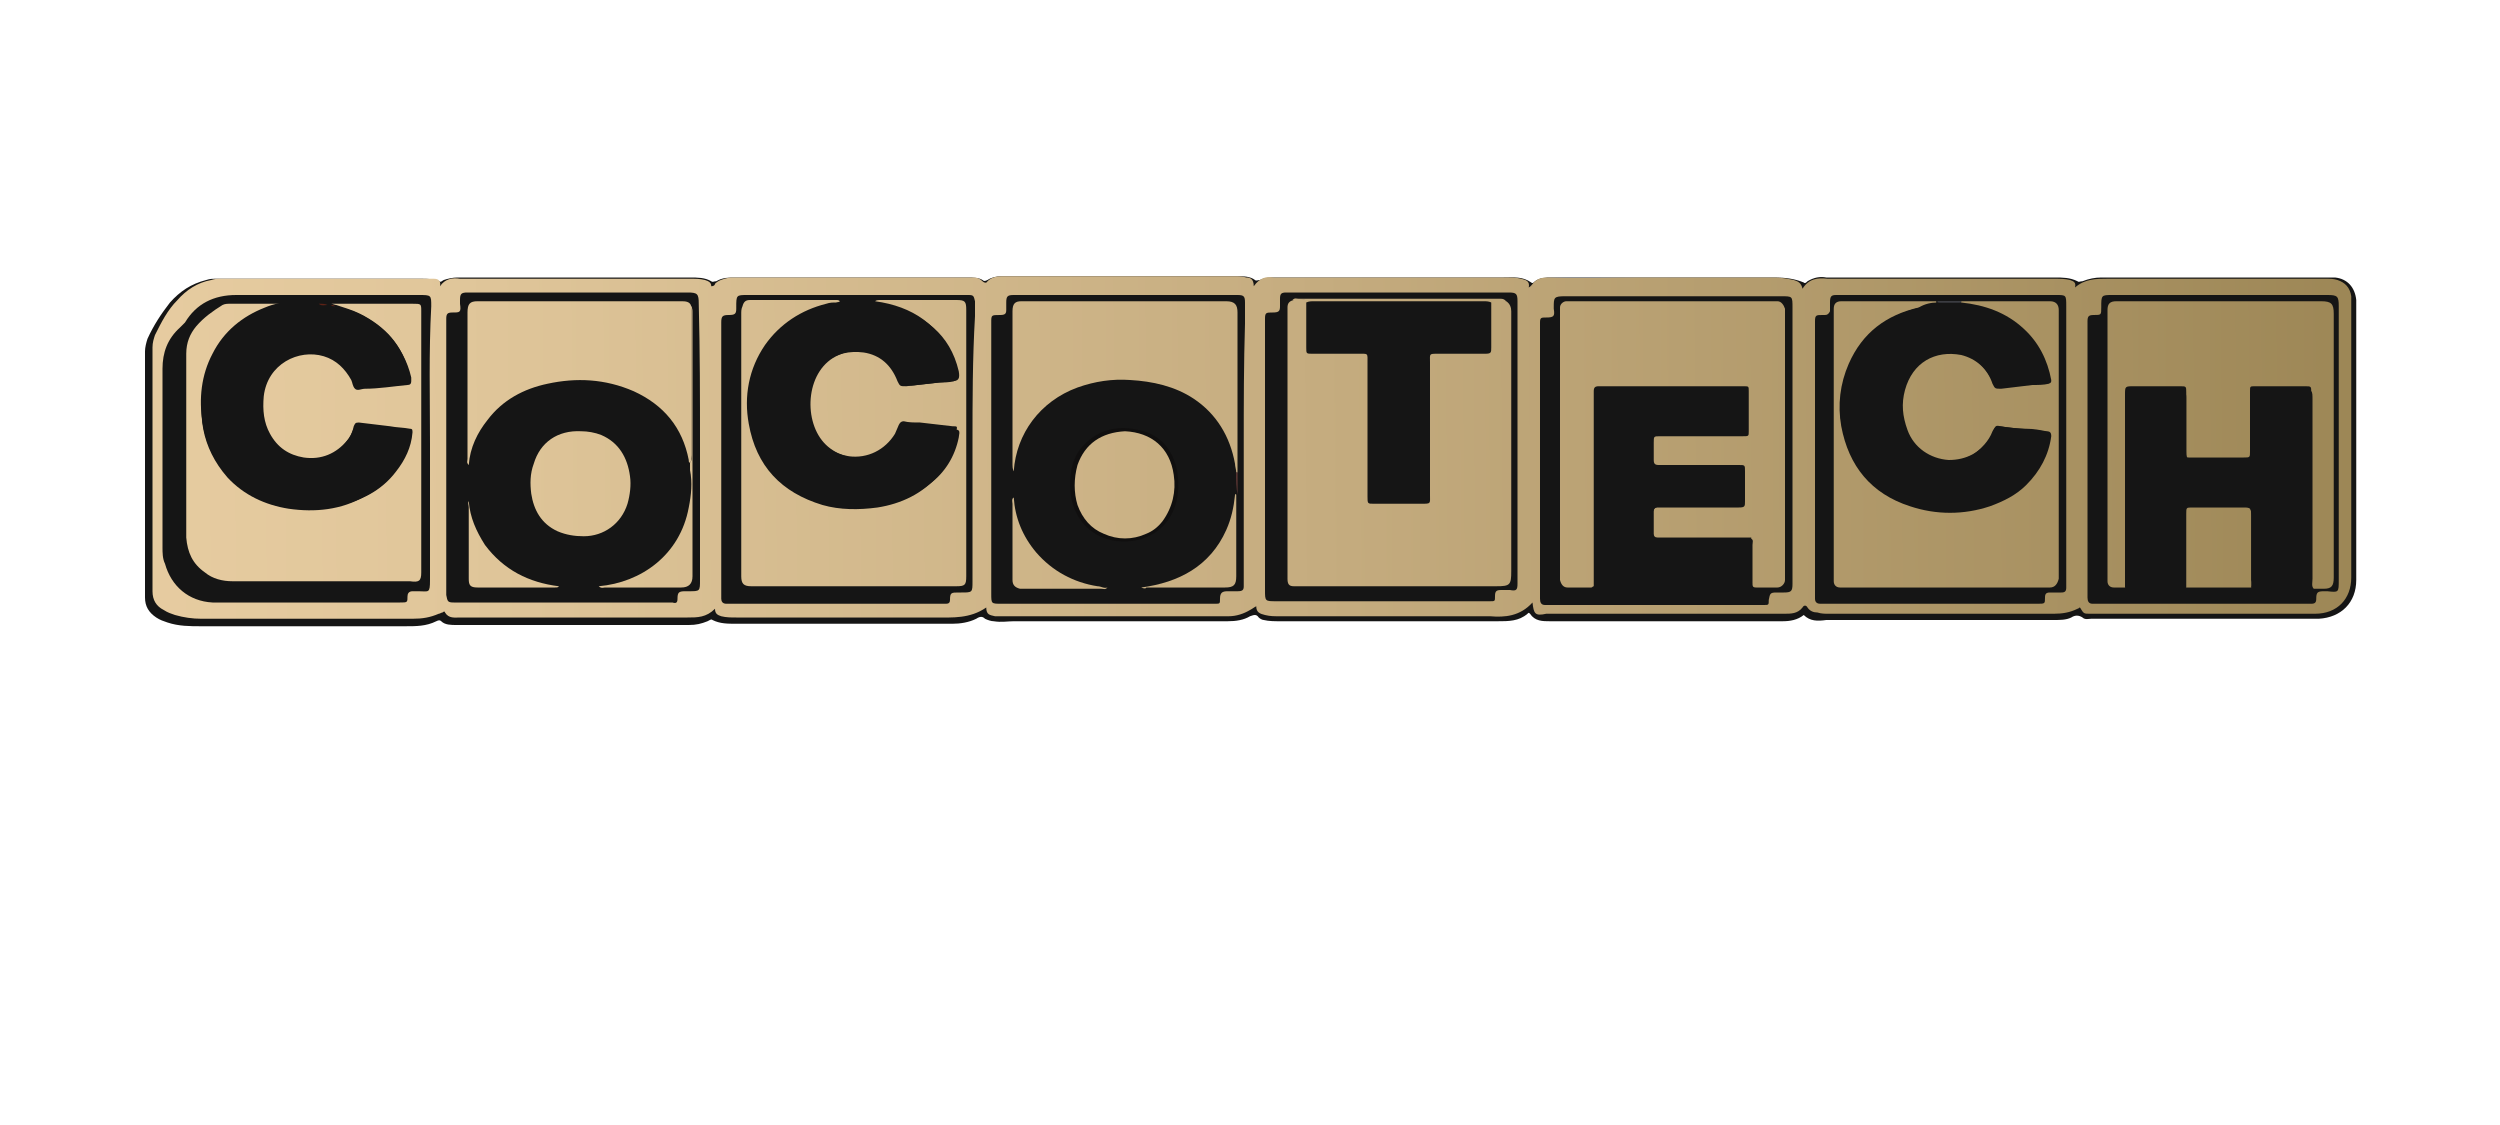 <?xml version="1.0" encoding="utf-8"?>
<!-- Generator: Adobe Illustrator 21.0.0, SVG Export Plug-In . SVG Version: 6.00 Build 0)  -->
<svg version="1.1" id="Layer_1" xmlns="http://www.w3.org/2000/svg" xmlns:xlink="http://www.w3.org/1999/xlink" x="0px" y="0px"
	 viewBox="0 0 200 90" style="enable-background:new 0 0 200 90;" xml:space="preserve">
<style type="text/css">
	.st0{fill:#151515;}
	.st1{fill:url(#SVGID_1_);}
	.st2{fill:url(#SVGID_2_);}
	.st3{fill:#5E2216;}
	.st4{fill:url(#SVGID_3_);}
	.st5{fill:url(#SVGID_4_);}
	.st6{fill:url(#SVGID_5_);}
	.st7{fill:url(#SVGID_6_);}
	.st8{fill:url(#SVGID_7_);}
	.st9{fill:url(#SVGID_8_);}
	.st10{fill:url(#SVGID_9_);}
	.st11{fill:#6C3D3A;}
	.st12{fill:url(#SVGID_10_);}
	.st13{fill:#484950;}
	.st14{fill:url(#SVGID_11_);}
	.st15{fill:url(#SVGID_12_);}
	.st16{fill:url(#SVGID_13_);}
	.st17{fill:url(#SVGID_14_);}
	.st18{fill:url(#SVGID_15_);}
	.st19{fill:#100F0F;}
	.st20{fill:url(#SVGID_16_);}
	.st21{fill:url(#SVGID_17_);}
</style>
<g>
	<path class="st0" d="M144.3,49.2c-0.5,0.4-1.1,0.5-1.7,0.5c-0.7,0-1.4,0-2.1,0c-5.5,0-11,0-16.5,0c-0.6,0-1.2,0-1.6-0.6
		c-0.1-0.1-0.1-0.1-0.2,0c0,0,0,0,0,0c-0.7,0.6-1.5,0.6-2.4,0.6c-5.8,0-11.6,0-17.4,0c-0.4,0-0.9,0-1.3-0.1c-0.1,0-0.3-0.1-0.4-0.2
		c-0.2-0.3-0.4-0.2-0.7-0.1c-0.5,0.3-1.1,0.4-1.8,0.4c-5.7,0-11.4,0-17.1,0c-0.5,0-1,0.1-1.6,0c-0.2,0-0.5-0.1-0.7-0.2
		c-0.2-0.2-0.4-0.2-0.7,0c-0.6,0.3-1.3,0.4-1.9,0.4c-5.8,0-11.5,0-17.3,0c-0.7,0-1.3,0-1.9-0.3c-0.1-0.1-0.2,0-0.4,0.1
		c-0.5,0.2-0.9,0.3-1.5,0.3c-6.2,0-12.4,0-18.6,0c-0.4,0-0.9,0-1.2-0.3c-0.1-0.1-0.2-0.1-0.4,0c-0.8,0.4-1.6,0.4-2.5,0.4
		c-5.4,0-10.8,0-16.3,0c-0.9,0-1.8,0-2.7-0.3c-0.3-0.1-0.6-0.2-0.9-0.4c-0.6-0.4-0.9-0.9-0.9-1.6c0-1.2,0-2.3,0-3.5
		c0-2.2,0-4.5,0-6.7c0-3.2,0-6.3,0-9.5c0-0.3,0.1-0.7,0.2-1c0.5-1.1,1.1-2,1.8-2.9c0.8-0.9,1.7-1.5,2.9-1.8c0.3-0.1,0.5-0.1,0.8-0.1
		c5.5,0,10.9,0,16.4,0c0.5,0,1,0,1.4,0.2c0.2,0.1,0.2,0,0.4-0.1c0.3-0.1,0.7-0.2,1.1-0.2c0.2,0,0.5,0,0.7,0c6,0,11.9,0,17.9,0
		c0.6,0,1.2,0,1.7,0.3c0.1,0.1,0.2,0,0.4,0c0.5-0.3,1-0.3,1.5-0.3c6.2,0,12.4,0,18.6,0c0.4,0,0.9,0,1.2,0.2c0.1,0.1,0.2,0.1,0.4,0
		c0.3-0.2,0.7-0.3,1.1-0.3c6.3,0,12.6,0,18.9,0c0.5,0,1,0,1.4,0.3c0.1,0.1,0.2,0,0.4,0c0.4-0.2,0.8-0.2,1.2-0.2c0.2,0,0.4,0,0.6,0
		c5.9,0,11.8,0,17.7,0c0.8,0,1.5-0.1,2.2,0.4c0.1,0.1,0.2,0,0.3-0.1c0.4-0.3,0.9-0.3,1.3-0.3c0.2,0,0.4,0,0.7,0c5.7,0,11.5,0,17.2,0
		c0.8,0,1.6,0.1,2.3,0.4c0.1,0.1,0.2,0,0.3-0.1c0.5-0.3,1-0.4,1.5-0.3c0.2,0,0.4,0,0.7,0c5.9,0,11.8,0,17.6,0c0.6,0,1.2,0,1.8,0.3
		c0.1,0.1,0.2,0,0.4,0c0.5-0.2,1-0.3,1.5-0.3c4.8,0,9.6,0,14.4,0c1.2,0,2.5,0,3.7,0c0.2,0,0.4,0,0.6,0c1,0.1,1.6,0.8,1.7,1.8
		c0,0.1,0,0.3,0,0.4c0,7.3,0,14.7,0,22c0,1.8-1.2,3-3,3.1c-0.2,0-0.3,0-0.5,0c-5.3,0-10.6,0-16,0c-0.6,0-1.1,0-1.7,0
		c-0.2,0-0.5,0.1-0.7-0.1c-0.3-0.2-0.6-0.2-0.9,0c-0.4,0.2-0.9,0.2-1.4,0.2c-5,0-10.1,0-15.1,0c-1,0-2,0-3.1,0
		C145.4,49.7,144.8,49.7,144.3,49.2z"/>
	<linearGradient id="SVGID_1_" gradientUnits="userSpaceOnUse" x1="-3.339" y1="36.841" x2="243.488" y2="34.602">
		<stop  offset="0" style="stop-color:#EACFA4"/>
		<stop  offset="0.163" style="stop-color:#E0C69A"/>
		<stop  offset="0.442" style="stop-color:#C5AC7F"/>
		<stop  offset="0.801" style="stop-color:#9A8453"/>
		<stop  offset="0.996" style="stop-color:#806B38"/>
	</linearGradient>
	<path class="st1" d="M122.6,48.2c-1,1.1-2.2,1.2-3.4,1.1c-5.6,0-11.2,0-16.9,0c-0.4,0-0.7,0-1.1-0.1c-0.4-0.1-0.7-0.2-0.7-0.7
		c-0.2,0.1-0.3,0.2-0.5,0.3c-0.5,0.3-1.1,0.5-1.7,0.5c-5.8,0-11.6,0-17.4,0c-0.4,0-0.9,0-1.3,0c-0.4-0.1-0.7-0.1-0.7-0.7
		c-1.3,0.9-2.7,0.8-4,0.8c-5.3,0-10.7,0-16,0c-0.4,0-0.8,0-1.2-0.1c-0.3-0.1-0.5-0.2-0.5-0.6c-0.7,0.7-1.4,0.7-2.2,0.7
		c-6.1,0-12.1,0-18.2,0c-0.4,0-0.9,0.1-1.2-0.4c0-0.1-0.1-0.1-0.2,0c-0.1,0-0.2,0.1-0.3,0.1c-0.7,0.3-1.3,0.4-2.1,0.4
		c-5.6,0-11.2,0-16.9,0c-0.7,0-1.4-0.1-2.1-0.3c-0.3-0.1-0.6-0.2-0.9-0.4c-0.6-0.3-0.9-0.8-0.9-1.5c0-1.2,0-2.3,0-3.5
		c0-2.9,0-5.9,0-8.8c0-2.4,0-4.8,0-7.2c0-0.4,0.1-0.7,0.2-1c0.5-1,1-2,1.8-2.8c0.7-0.8,1.6-1.4,2.7-1.6c0.3-0.1,0.5-0.1,0.8-0.1
		c5.5,0,10.9,0,16.4,0c0.2,0,0.4,0,0.6,0c0.3,0,0.6,0.1,0.5,0.6c0.4-0.6,1-0.7,1.6-0.6c0.2,0,0.3,0,0.5,0c6,0,12,0,18,0
		c0.4,0,0.7,0,1.1,0.1c0.3,0.1,0.5,0.2,0.5,0.5c0.2,0,0.3-0.1,0.3-0.2c0.3-0.3,0.7-0.4,1.2-0.5c0.2,0,0.4,0,0.6,0
		c6.1,0,12.2,0,18.3,0c0.2,0,0.4,0,0.6,0c0.3,0,0.5,0.1,0.7,0.3c0.1,0.1,0.3,0.2,0.4,0c0.3-0.3,0.7-0.4,1.1-0.4c3.8,0,7.7,0,11.5,0
		c2.4,0,4.8,0,7.2,0c0.3,0,0.6,0,0.9,0.1c0.3,0,0.6,0.1,0.6,0.7c0.5-0.7,1-0.8,1.6-0.7c0.2,0,0.4,0,0.6,0c6,0,12,0,18,0
		c0.4,0,0.8,0,1.2,0.1c0.4,0.1,0.7,0.2,0.6,0.7c0.2-0.1,0.3-0.3,0.4-0.4c0.3-0.3,0.6-0.4,1.1-0.4c2.5,0.1,5.1,0,7.6,0
		c3.5,0,7.1,0,10.6,0c0.5,0,1,0.1,1.5,0.2c0.3,0.1,0.6,0.2,0.7,0.7c0.5-0.8,1.2-0.9,2-0.8c0.2,0,0.4,0,0.6,0c5.9,0,11.8,0,17.6,0
		c0.4,0,0.8,0,1.2,0.1c0.3,0.1,0.5,0.2,0.4,0.6c0.8-0.7,1.7-0.7,2.6-0.7c5.8,0,11.6,0,17.5,0c0.3,0,0.6,0,0.9,0.1
		c0.6,0.2,1,0.6,1.1,1.3c0,0.2,0,0.4,0,0.6c0,7.3,0,14.6,0,21.9c0,1.7-1.1,2.9-2.9,2.9c-5.4,0-10.8,0-16.2,0c-0.6,0-1.2,0-1.8,0
		c-0.5,0-0.5,0-0.8-0.5c-0.1,0-0.1,0.1-0.2,0.1c-0.6,0.3-1.2,0.4-1.9,0.4c-6,0-12,0-18,0c-0.3,0-0.6,0-0.9-0.1
		c-0.3,0-0.6-0.1-0.8-0.4c-0.1-0.2-0.3-0.2-0.4,0c-0.4,0.5-0.9,0.5-1.5,0.5c-6.2,0-12.4,0-18.6,0c-0.1,0-0.3,0-0.4,0
		C122.8,49.3,122.7,49.1,122.6,48.2z"/>
	<path class="st0" d="M34.4,35.5c0,3.6,0,7.3,0,10.9c0,1.1-0.1,0.9-0.9,0.9c-0.2,0-0.3,0-0.5,0c-0.3,0-0.4,0.2-0.4,0.4
		c0,0.5,0,0.5-0.6,0.5c-4.4,0-8.8,0-13.1,0c-0.6,0-1.3,0-1.9,0c-1.9-0.1-3.3-1.3-3.8-3.1C13,44.7,13,44.2,13,43.8
		c0-4.8,0-9.5,0-14.3c0-1.3,0.4-2.4,1.4-3.3c0.1-0.1,0.3-0.3,0.4-0.4c0.9-1.5,2.3-2.2,4.1-2.2c3.5,0,7.1,0,10.6,0c1.3,0,2.6,0,4,0
		c1,0,1,0,1,0.9C34.3,28.2,34.4,31.8,34.4,35.5z"/>
	<path class="st0" d="M143.4,35.5c0,3.2,0,6.4,0,9.6c0,0.5,0,1,0,1.6c0,0.6-0.1,0.7-0.7,0.7c-0.2,0-0.4,0-0.6,0
		c-0.5,0-0.5,0.1-0.6,0.6c0,0.4,0,0.4-0.4,0.4c-0.5,0-1,0-1.6,0c-4.2,0-8.3,0-12.5,0c-1,0-2,0-3,0c-0.1,0-0.3,0-0.4,0
		c-0.3,0-0.4-0.2-0.4-0.5c0-0.1,0-0.3,0-0.4c0-4.7,0-9.3,0-14c0-2.4,0-4.9,0-7.3c0-0.1,0-0.3,0-0.4c0-0.4,0.1-0.4,0.5-0.4
		c0.6,0,0.7-0.1,0.6-0.7c0,0,0,0,0-0.1c0-0.8,0-0.9,0.9-0.9c0.6,0,1.3,0,1.9,0c5.1,0,10.3,0,15.4,0c0.9,0,0.9,0,0.9,0.9
		C143.4,28.2,143.4,31.8,143.4,35.5C143.4,35.5,143.4,35.5,143.4,35.5z"/>
	<path class="st0" d="M56,35.5c0,3.6,0,7.3,0,10.9c0,0.9,0,0.9-0.9,0.9c-0.1,0-0.2,0-0.3,0c-0.5,0-0.6,0.1-0.6,0.6
		c0,0.3-0.1,0.4-0.4,0.3c-0.1,0-0.3,0-0.4,0c-4,0-8,0-12,0c-1.6,0-3.2,0-4.7,0c-0.1,0-0.3,0-0.4,0c-0.5,0-0.5-0.1-0.6-0.6
		c0-0.1,0-0.2,0-0.3c0-7.1,0-14.2,0-21.4c0-0.1,0-0.3,0-0.4c0-0.4,0.1-0.5,0.5-0.5c0.6,0,0.7,0,0.6-0.7c0-0.1,0-0.2,0-0.3
		c0-0.5,0.1-0.6,0.6-0.6c0.2,0,0.3,0,0.5,0c5.7,0,11.4,0,17.1,0c0.8,0,0.9,0.1,0.9,0.9C56,28.2,56,31.8,56,35.5
		C56,35.5,56,35.5,56,35.5z"/>
	<path class="st0" d="M99.5,35.5c0,3.5,0,7,0,10.5c0,0.3,0,0.6,0,0.9c0,0.3-0.1,0.4-0.5,0.4c-0.3,0-0.5,0-0.8,0
		c-0.4,0-0.6,0.1-0.6,0.6c0,0.4,0,0.4-0.4,0.4c-1.7,0-3.3,0-5,0c-3.9,0-7.9,0-11.8,0c-0.1,0-0.2,0-0.3,0c-0.8,0-0.8,0-0.8-0.8
		c0-2,0-4,0-6c0-5.1,0-10.2,0-15.3c0-0.1,0-0.3,0-0.4c0-0.6,0-0.6,0.7-0.6c0.4,0,0.5-0.1,0.5-0.4c0-0.2,0-0.4,0-0.6
		c0-0.5,0.1-0.6,0.6-0.6c0.1,0,0.2,0,0.3,0c5.8,0,11.5,0,17.3,0c0.1,0,0.2,0,0.3,0c0.5,0,0.6,0.1,0.6,0.6c0,0.6,0,1.1,0,1.7
		C99.5,29.1,99.5,32.3,99.5,35.5z"/>
	<path class="st0" d="M165.3,35.5c0,3.5,0,7,0,10.5c0,0.3,0,0.7,0,1c0,0.3-0.1,0.4-0.4,0.4c-0.3,0-0.6,0-0.9,0
		c-0.3,0-0.4,0.1-0.4,0.4c0,0.5,0,0.5-0.6,0.5c-4.5,0-9.1,0-13.6,0c-1.1,0-2.2,0-3.3,0c-0.2,0-0.3,0-0.5,0c-0.2,0-0.4-0.1-0.4-0.4
		c0-0.2,0-0.3,0-0.5c0-4.6,0-9.2,0-13.8c0-2.5,0-5,0-7.5c0-0.1,0-0.3,0-0.4c0-0.5,0.1-0.5,0.6-0.5c0.1,0,0.1,0,0.2,0
		c0.2,0,0.3-0.1,0.4-0.3c0-0.2,0-0.4,0-0.7c0-0.5,0.1-0.6,0.5-0.6c0.1,0,0.3,0,0.4,0c5.7,0,11.5,0,17.2,0c0.8,0,0.8,0,0.8,0.9
		C165.3,28.1,165.3,31.8,165.3,35.5C165.3,35.5,165.3,35.5,165.3,35.5z"/>
	<path class="st0" d="M77.8,35.5c0,3.7,0,7.3,0,11c0,0.9,0,0.9-0.9,0.9c-0.1,0-0.1,0-0.2,0c-0.6,0-0.7,0-0.7,0.6
		c0,0.2-0.1,0.3-0.3,0.3c-0.1,0-0.3,0-0.4,0c-4.3,0-8.6,0-13,0c-1.3,0-2.6,0-3.8,0c-0.1,0-0.3,0-0.4,0c-0.3,0-0.4-0.2-0.4-0.4
		c0-0.2,0-0.3,0-0.5c0-4.2,0-8.3,0-12.5c0-2.9,0-5.8,0-8.7c0-0.1,0-0.3,0-0.4c0-0.5,0.1-0.6,0.6-0.6c0.5,0,0.6-0.1,0.6-0.5
		c0,0,0-0.1,0-0.1c0-1,0-1,0.9-1c5.8,0,11.6,0,17.4,0c0.1,0,0.2,0,0.3,0c0.4,0,0.4,0.1,0.5,0.5c0,0.4,0,0.8,0,1.2
		C77.8,28.7,77.8,32.1,77.8,35.5z"/>
	<path class="st0" d="M187.1,35.5c0,3.6,0,7.2,0,10.9c0,1,0,1-0.9,0.9c-0.1,0-0.2,0-0.3,0c-0.5,0-0.6,0.1-0.6,0.6
		c0,0.3-0.1,0.4-0.4,0.4c-0.1,0-0.3,0-0.4,0c-5.4,0-10.8,0-16.2,0c-0.3,0-0.6,0-0.9,0c-0.3,0-0.4-0.2-0.4-0.5c0-0.3,0-0.6,0-0.9
		c0-6.8,0-13.5,0-20.3c0-0.3,0-0.6,0-0.9c0-0.4,0.1-0.5,0.5-0.5c0.6,0,0.6,0,0.6-0.6c0-1,0-1,0.9-1c4.8,0,9.6,0,14.4,0
		c0.9,0,1.9,0,2.8,0c0.8,0,0.9,0.1,0.9,0.9c0,1.3,0,2.5,0,3.8C187.1,30.7,187.1,33.1,187.1,35.5C187.1,35.5,187.1,35.5,187.1,35.5z"
		/>
	<path class="st0" d="M121.4,35.4c0,3.6,0,7.3,0,10.9c0,0.1,0,0.3,0,0.4c0,0.5-0.1,0.6-0.6,0.5c-0.2,0-0.5,0-0.7,0
		c-0.4,0-0.5,0.1-0.5,0.5c0,0.4,0,0.4-0.4,0.4c-0.2,0-0.3,0-0.5,0c-5.5,0-11.1,0-16.6,0c-0.9,0-0.9,0-0.9-0.9c0-7.1,0-14.2,0-21.4
		c0-0.1,0-0.2,0-0.3c0-0.5,0.1-0.5,0.6-0.5c0.5,0,0.6-0.1,0.6-0.5c0-0.2,0-0.4,0-0.6c0-0.4,0.1-0.5,0.5-0.5c0.1,0,0.3,0,0.4,0
		c0.8,0,1.6,0,2.4,0c4.9,0,9.7,0,14.6,0c0.1,0,0.3,0,0.4,0c0.6,0,0.7,0.1,0.7,0.7c0,0.4,0,0.8,0,1.2
		C121.4,28.7,121.4,32.1,121.4,35.4z"/>
	<linearGradient id="SVGID_2_" gradientUnits="userSpaceOnUse" x1="-3.349" y1="35.731" x2="243.477" y2="33.492">
		<stop  offset="0" style="stop-color:#EACFA4"/>
		<stop  offset="0.163" style="stop-color:#E0C69A"/>
		<stop  offset="0.442" style="stop-color:#C5AC7F"/>
		<stop  offset="0.801" style="stop-color:#9A8453"/>
		<stop  offset="0.996" style="stop-color:#806B38"/>
	</linearGradient>
	<path class="st2" d="M26.2,24.3c2.3,0,4.5,0,6.8,0c0.7,0,0.7,0,0.7,0.6c0,7,0,14,0,20.9c0,0.7-0.2,0.8-0.9,0.7c-0.2,0-0.4,0-0.6,0
		c-4.5,0-9.1,0-13.6,0c-0.8,0-1.6-0.2-2.2-0.7c-1-0.7-1.4-1.6-1.5-2.8c0-1.6,0-3.2,0-4.7c0-3.3,0-6.6,0-10c0-0.9,0.3-1.6,0.8-2.2
		c0.6-0.7,1.3-1.2,2.1-1.7c0.2-0.1,0.4-0.1,0.6-0.1c1.2,0,2.5,0,3.7,0c0.3,0,0.6,0,0.9-0.1c0.1,0,0.2,0,0.3,0.1
		c-0.2,0.2-0.5,0.2-0.7,0.3c-3,0.7-5.2,2.4-6.1,5.5c-0.8,2.9-0.4,5.7,1.7,8.1c1.3,1.4,3,2.2,4.9,2.5c2.1,0.3,4.2,0.1,6.1-1
		c1.8-0.9,3-2.4,3.4-4.4c0.1-0.6,0.1-0.7-0.6-0.8c-1-0.1-2.1-0.2-3.1-0.4c-0.4,0-0.6,0.1-0.7,0.4c-0.7,1.6-2.2,2.4-3.6,2.3
		c-1.9-0.1-3.2-1.2-3.6-2.9c-0.3-1.2-0.3-2.5,0.3-3.6c0.7-1.5,2-2.2,3.7-2.2c1.6,0.1,2.7,0.9,3.3,2.4c0.1,0.3,0.3,0.4,0.7,0.4
		c1.1-0.1,2.2-0.2,3.3-0.4c0.5-0.1,0.6-0.1,0.4-0.7c-0.5-2.2-1.9-3.7-3.9-4.7c-0.6-0.3-1.3-0.5-1.9-0.7c-0.1,0-0.3-0.1-0.4-0.1
		c-0.1,0-0.2,0-0.2-0.1C26.2,24.4,26.2,24.4,26.2,24.3C26.2,24.3,26.2,24.3,26.2,24.3z"/>
	<path class="st0" d="M26.8,24.5c1.7,0.3,3.1,1.1,4.3,2.3c0.9,1,1.5,2.1,1.8,3.4c0,0.1,0,0.2,0,0.3c0,0.2-0.1,0.3-0.3,0.3
		c-1.1,0.1-2.3,0.3-3.4,0.3c-0.3,0-0.6,0.2-0.8,0c-0.2-0.2-0.2-0.5-0.3-0.7c-0.5-0.9-1.2-1.6-2.2-1.9c-2-0.6-4.5,0.6-4.8,3.2
		c-0.1,1.1,0,2.1,0.5,3c0.6,1.1,1.5,1.7,2.7,1.9c1.4,0.2,2.6-0.3,3.5-1.4c0.3-0.3,0.4-0.7,0.5-1.1c0.1-0.2,0.1-0.3,0.4-0.3
		c0.8,0.1,1.6,0.2,2.5,0.3c0.5,0.1,1.1,0.1,1.6,0.2c0.2,0,0.2,0.1,0.2,0.3c-0.1,1.2-0.6,2.2-1.3,3.1c-1.2,1.6-2.9,2.4-4.8,2.8
		c-0.8,0.2-1.6,0.3-2.5,0.2c-2-0.1-3.9-0.6-5.5-2c-1.5-1.3-2.4-2.9-2.7-4.9c-0.3-1.9-0.1-3.8,0.8-5.5c0.9-1.8,2.4-3,4.2-3.7
		c0.7-0.3,1.4-0.4,2.1-0.6c0.7-0.1,1.5-0.1,2.2-0.1c0.2,0.1,0.5,0,0.7,0.1c0.1,0,0.1,0,0.2,0C26.5,24.5,26.7,24.4,26.8,24.5z"/>
	<path class="st3" d="M26.2,24.4c-0.2,0-0.5,0.1-0.7-0.1C25.8,24.3,26,24.3,26.2,24.4C26.2,24.3,26.2,24.3,26.2,24.4z"/>
	<linearGradient id="SVGID_3_" gradientUnits="userSpaceOnUse" x1="-3.34" y1="36.77" x2="243.487" y2="34.531">
		<stop  offset="0" style="stop-color:#EACFA4"/>
		<stop  offset="0.163" style="stop-color:#E0C69A"/>
		<stop  offset="0.442" style="stop-color:#C5AC7F"/>
		<stop  offset="0.801" style="stop-color:#9A8453"/>
		<stop  offset="0.996" style="stop-color:#806B38"/>
	</linearGradient>
	<path class="st4" d="M127.5,46.9c-0.1,0-0.1,0.1-0.2,0.1c-0.6,0-1.3,0-1.9,0c-0.3,0-0.5-0.2-0.6-0.6c0-0.1,0-0.2,0-0.3
		c0-7,0-14.1,0-21.1c0-0.1,0-0.3,0-0.4c0-0.3,0.3-0.5,0.5-0.5c0.1,0,0.3,0,0.4,0c5.4,0,10.8,0,16.1,0c0.1,0,0.3,0,0.4,0
		c0.3,0,0.5,0.3,0.6,0.6c0,0.1,0,0.2,0,0.3c0,7,0,14.1,0,21.1c0,0.1,0,0.2,0,0.3c0,0.3-0.3,0.6-0.6,0.6c-0.6,0-1.1,0-1.7,0
		c-0.3,0-0.3-0.1-0.3-0.4c0-1,0-2,0-3c0-0.2,0.1-0.4-0.1-0.5c-0.2,0.2-0.4,0.2-0.6,0.2c-2.1,0-4.3,0-6.4,0c-0.7,0-0.9-0.2-0.9-0.9
		c0-0.3,0-0.7,0-1c0-0.7,0.1-0.9,0.9-0.9c1.7,0,3.5,0,5.2,0c1.2,0,1.1,0.1,1.1-1.1c0-0.4,0-0.9,0-1.3c0-0.5-0.2-0.6-0.6-0.6
		c-1.9,0-3.8,0-5.7,0c-0.9,0-1-0.1-1-1c0-0.3,0-0.7,0-1c0-0.5,0.2-0.7,0.7-0.7c0.7,0,1.4,0,2.1,0c1.4,0,2.9,0,4.3,0
		c0.4,0,0.6-0.1,0.6-0.6c0-0.8,0-1.7,0-2.5c0-0.4-0.1-0.6-0.6-0.6c-3.6,0-7.3,0-10.9,0c-0.6,0-0.6,0.1-0.6,0.7c0,4.7,0,9.5,0,14.2
		C127.7,46.4,127.7,46.6,127.5,46.9z"/>
	<path class="st0" d="M127.5,46.9c0-5.2,0-10.3,0-15.5c0,0,0,0,0-0.1c0-0.3,0.1-0.4,0.4-0.4c0.1,0,0.3,0,0.4,0c3.6,0,7.2,0,10.8,0
		c0.1,0,0.3,0,0.4,0c0.4,0,0.4,0,0.4,0.4c0,1.1,0,2.1,0,3.2c0,0.4,0,0.4-0.5,0.4c-2.1,0-4.1,0-6.2,0c-0.1,0-0.3,0-0.4,0
		c-0.5,0-0.5,0-0.5,0.5c0,0.5,0,1,0,1.4c0,0.3,0.1,0.4,0.4,0.4c0.1,0,0.3,0,0.4,0c2,0,4,0,6,0c0.5,0,0.5,0,0.5,0.5
		c0,0.8,0,1.6,0,2.4c0,0.4,0,0.5-0.5,0.5c-2,0-4,0-6.1,0c-0.1,0-0.3,0-0.4,0c-0.2,0-0.3,0.1-0.3,0.3c0,0.6,0,1.2,0,1.8
		c0,0.2,0.1,0.3,0.3,0.3c0.1,0,0.3,0,0.4,0c2.2,0,4.3,0,6.5,0c0.2,0,0.4,0,0.6,0c0,1.1,0,2.1,0,3.2c0,0.7,0,0.7-0.7,0.7
		c-2.2,0-4.5,0-6.7,0c-1.5,0-3,0-4.6,0C127.9,47,127.7,47,127.5,46.9z"/>
	<linearGradient id="SVGID_4_" gradientUnits="userSpaceOnUse" x1="-3.392" y1="30.997" x2="243.435" y2="28.758">
		<stop  offset="0" style="stop-color:#EACFA4"/>
		<stop  offset="0.163" style="stop-color:#E0C69A"/>
		<stop  offset="0.442" style="stop-color:#C5AC7F"/>
		<stop  offset="0.801" style="stop-color:#9A8453"/>
		<stop  offset="0.996" style="stop-color:#806B38"/>
	</linearGradient>
	<path class="st5" d="M37.5,37.2c-0.2-0.2-0.1-0.3-0.1-0.5c0-3.9,0-7.8,0-11.7c0-0.7,0.2-0.9,0.8-0.9c5.4,0,10.9,0,16.3,0
		c0.3,0,0.7,0,0.8,0.4c0.1,0.1,0,0.2,0,0.3c0,4,0,8.1,0,12.1c-0.3,0.3-0.3,0-0.4-0.2c-0.1-0.4-0.2-0.8-0.3-1.1
		c-0.8-2.1-2.2-3.6-4.3-4.3c-2.9-1.1-5.7-1.1-8.5,0.2c-2.2,1-3.5,2.7-4.1,5C37.7,36.7,37.8,37,37.5,37.2z"/>
	<path class="st0" d="M37.5,37.2c0.1-1.4,0.7-2.6,1.5-3.6c1.2-1.6,2.9-2.5,4.8-2.9c2.3-0.5,4.6-0.4,6.9,0.6c2.4,1.1,3.9,2.9,4.4,5.5
		c0,0.1,0,0.2,0.1,0.3c0.3,0.7,0.2,1.4,0.2,2.1c0,1.8-0.5,3.5-1.6,4.9c-1.4,1.7-3.1,2.7-5.3,3c-0.2,0-0.4,0-0.5,0
		c-1,0.2-2.1,0.1-3.1,0c-0.9,0.1-1.8-0.2-2.6-0.5c-2.2-0.9-3.8-2.5-4.5-4.8c-0.2-0.5-0.2-1-0.2-1.5C37.4,39.1,37.4,38.2,37.5,37.2z"
		/>
	<linearGradient id="SVGID_5_" gradientUnits="userSpaceOnUse" x1="-3.344" y1="36.276" x2="243.483" y2="34.037">
		<stop  offset="0" style="stop-color:#EACFA4"/>
		<stop  offset="0.163" style="stop-color:#E0C69A"/>
		<stop  offset="0.442" style="stop-color:#C5AC7F"/>
		<stop  offset="0.801" style="stop-color:#9A8453"/>
		<stop  offset="0.996" style="stop-color:#806B38"/>
	</linearGradient>
	<path class="st6" d="M47.9,46.9c3.4-0.3,6.5-2.5,7.2-6.3c0.2-1,0.3-2,0.1-3c0-0.2,0-0.4,0-0.6c0.2-0.2,0.1-0.4,0.1-0.6
		c0-3.7,0-7.4,0-11.2c0-0.2,0-0.5,0-0.7c0.1,0.2,0.1,0.3,0.1,0.5c0,7,0,14.1,0,21.1c0,0.6-0.3,0.9-0.9,0.9c-2,0-4.1,0-6.1,0
		C48.3,47,48.1,47.1,47.9,46.9z"/>
	<linearGradient id="SVGID_6_" gradientUnits="userSpaceOnUse" x1="-3.274" y1="43.959" x2="243.552" y2="41.72">
		<stop  offset="0" style="stop-color:#EACFA4"/>
		<stop  offset="0.163" style="stop-color:#E0C69A"/>
		<stop  offset="0.442" style="stop-color:#C5AC7F"/>
		<stop  offset="0.801" style="stop-color:#9A8453"/>
		<stop  offset="0.996" style="stop-color:#806B38"/>
	</linearGradient>
	<path class="st7" d="M37.5,40.1c0.1,1.3,0.6,2.4,1.3,3.5c1.5,2,3.5,3,5.9,3.3C44.7,47,44.5,47,44.4,47c-2.1,0-4.1,0-6.2,0
		c-0.6,0-0.7-0.2-0.7-0.7c0-1.9,0-3.8,0-5.7C37.5,40.4,37.4,40.2,37.5,40.1z"/>
	<linearGradient id="SVGID_7_" gradientUnits="userSpaceOnUse" x1="-3.384" y1="31.822" x2="243.441" y2="29.583">
		<stop  offset="0" style="stop-color:#EACFA4"/>
		<stop  offset="0.163" style="stop-color:#E0C69A"/>
		<stop  offset="0.442" style="stop-color:#C5AC7F"/>
		<stop  offset="0.801" style="stop-color:#9A8453"/>
		<stop  offset="0.996" style="stop-color:#806B38"/>
	</linearGradient>
	<path class="st8" d="M81.1,37.7c-0.1-0.2-0.1-0.4-0.1-0.5c0-4.1,0-8.2,0-12.3c0-0.6,0.2-0.8,0.7-0.8c0.1,0,0.3,0,0.4,0
		c5.2,0,10.5,0,15.7,0c0.1,0,0.2,0,0.3,0c0.7,0,0.9,0.3,0.9,0.9c0,2.2,0,4.5,0,6.7c0,2,0,4.1,0,6.1c-0.1,0-0.1,0-0.2,0
		c-0.1-0.2-0.2-0.4-0.2-0.6c-0.5-3.1-2.3-5.2-5.3-6.1c-2.5-0.8-5-0.7-7.4,0.2c-2.5,1-4,2.9-4.6,5.5C81.3,37.1,81.3,37.5,81.1,37.7z"
		/>
	<path class="st0" d="M81.1,37.7c0.2-3,2.1-5.6,5.1-6.7c1.4-0.5,2.8-0.7,4.2-0.6c1.8,0.1,3.6,0.5,5.1,1.5c1.8,1.2,2.9,3,3.3,5.2
		c0,0.2,0.1,0.5,0.1,0.7c0.1,0.6,0,1.1,0,1.7c0,3-1.9,5.7-4.8,6.9c-0.9,0.4-1.8,0.7-2.8,0.6c-0.3,0-0.6,0-0.9,0.1
		c-0.3,0.1-0.6,0.1-0.9,0c-0.3-0.1-0.7-0.1-1-0.1c-0.5,0.1-1,0-1.5-0.1c-2.5-0.7-4.5-2.2-5.5-4.7c-0.3-0.8-0.5-1.6-0.4-2.4
		C81.1,39.1,81.1,38.4,81.1,37.7z"/>
	<linearGradient id="SVGID_8_" gradientUnits="userSpaceOnUse" x1="-3.271" y1="44.275" x2="243.556" y2="42.035">
		<stop  offset="0" style="stop-color:#EACFA4"/>
		<stop  offset="0.163" style="stop-color:#E0C69A"/>
		<stop  offset="0.442" style="stop-color:#C5AC7F"/>
		<stop  offset="0.801" style="stop-color:#9A8453"/>
		<stop  offset="0.996" style="stop-color:#806B38"/>
	</linearGradient>
	<path class="st9" d="M91.3,47c3-0.4,5.5-1.7,6.8-4.6c0.4-0.9,0.6-1.8,0.7-2.8c0-0.1,0.1-0.1,0.1,0c0,2.2,0,4.3,0,6.5
		c0,0.7-0.2,0.9-0.9,0.9c-2.1,0-4.2,0-6.3,0C91.7,47.1,91.5,47.1,91.3,47z"/>
	<linearGradient id="SVGID_9_" gradientUnits="userSpaceOnUse" x1="-3.272" y1="44.237" x2="243.555" y2="41.998">
		<stop  offset="0" style="stop-color:#EACFA4"/>
		<stop  offset="0.163" style="stop-color:#E0C69A"/>
		<stop  offset="0.442" style="stop-color:#C5AC7F"/>
		<stop  offset="0.801" style="stop-color:#9A8453"/>
		<stop  offset="0.996" style="stop-color:#806B38"/>
	</linearGradient>
	<path class="st10" d="M81.1,39.8c0.1,1.6,0.7,3.1,1.8,4.4c1.3,1.5,3,2.4,4.9,2.7c0.3,0,0.5,0.2,0.8,0.1c-0.2,0.2-0.3,0.1-0.5,0.1
		c-2,0-4,0-6.1,0c-0.1,0-0.3,0-0.4,0C81.2,47,81,46.8,81,46.4c0-0.5,0-0.9,0-1.4c0-1.6,0-3.1,0-4.7C81,40.2,80.9,39.9,81.1,39.8z"/>
	<path class="st11" d="M99,39.6L99,39.6L99,39.6c-0.1-0.6-0.1-1.2-0.1-1.8c0,0,0.1,0,0.1,0C99,38.5,99,39.1,99,39.6z"/>
	<linearGradient id="SVGID_10_" gradientUnits="userSpaceOnUse" x1="-3.338" y1="36.966" x2="243.489" y2="34.727">
		<stop  offset="0" style="stop-color:#EACFA4"/>
		<stop  offset="0.163" style="stop-color:#E0C69A"/>
		<stop  offset="0.442" style="stop-color:#C5AC7F"/>
		<stop  offset="0.801" style="stop-color:#9A8453"/>
		<stop  offset="0.996" style="stop-color:#806B38"/>
	</linearGradient>
	<path class="st12" d="M156.9,24.1c2.3,0,4.6,0,6.8,0c0.1,0,0.2,0,0.3,0c0.5,0,0.7,0.3,0.7,0.7c0,0.1,0,0.2,0,0.3
		c0,6.9,0,13.8,0,20.8c0,0.1,0,0.3,0,0.4c-0.1,0.4-0.3,0.7-0.7,0.7c-0.9,0-1.9,0-2.8,0c-4.5,0-9,0-13.5,0c-0.2,0-0.3,0-0.5,0
		c-0.3,0-0.5-0.2-0.5-0.5c0-0.1,0-0.3,0-0.4c0-7,0-14.1,0-21.1c0-0.1,0-0.2,0-0.3c0-0.4,0.2-0.6,0.6-0.6c0.1,0,0.2,0,0.3,0
		c2.4,0,4.9,0,7.3,0c0,0.1,0,0.1,0,0.2c-0.2,0.2-0.5,0.2-0.8,0.2c-3.5,0.6-6,3-6.7,6.4c-0.5,2.7,0.1,5.1,2,7.2
		c1.1,1.3,2.6,2,4.3,2.3c2.5,0.5,5,0.3,7.2-1.1c1.6-1,2.6-2.4,3-4.3c0.1-0.3,0-0.5-0.4-0.5c-1.2-0.2-2.3-0.2-3.5-0.4
		c-0.3-0.1-0.5,0.2-0.6,0.4c-0.3,0.8-0.9,1.4-1.6,1.9c-2.6,1.4-5.7-0.3-5.8-3.3c-0.1-1,0-2,0.5-2.9c0.8-1.4,2.1-2.1,3.7-2
		c1.4,0.1,2.4,0.8,3.1,2.1c0.4,0.8,0.4,0.7,1.2,0.6c0.9-0.1,1.8-0.2,2.7-0.3c0.6,0,0.7-0.1,0.5-0.7c-0.6-2.6-2.4-4.2-4.9-5.1
		c-0.7-0.2-1.4-0.2-2-0.5C156.9,24.2,156.9,24.1,156.9,24.1z"/>
	<path class="st13" d="M155,24.2c0,0,0-0.1,0-0.1c0.6,0,1.3,0,1.9,0c0,0,0,0.1,0,0.1C156.3,24.4,155.6,24.4,155,24.2z"/>
	<linearGradient id="SVGID_11_" gradientUnits="userSpaceOnUse" x1="-3.345" y1="36.173" x2="243.481" y2="33.934">
		<stop  offset="0" style="stop-color:#EACFA4"/>
		<stop  offset="0.163" style="stop-color:#E0C69A"/>
		<stop  offset="0.442" style="stop-color:#C5AC7F"/>
		<stop  offset="0.801" style="stop-color:#9A8453"/>
		<stop  offset="0.996" style="stop-color:#806B38"/>
	</linearGradient>
	<path class="st14" d="M70,24.1c0.1-0.1,0.3-0.1,0.5-0.1c2,0,4,0,6,0c0.7,0,0.8,0.1,0.8,0.8c0,7.1,0,14.2,0,21.3
		c0,0.7-0.1,0.8-0.8,0.8c-5.5,0-10.9,0-16.4,0c-0.6,0-0.8-0.2-0.8-0.8c0-0.1,0-0.2,0-0.3c0-6.9,0-13.8,0-20.7c0-0.2,0-0.4,0.1-0.6
		c0.1-0.4,0.3-0.5,0.6-0.5c0,0,0,0,0.1,0c2.3,0,4.5,0,6.8,0c0.1,0,0.2,0,0.3,0.1c-0.3,0.2-0.7,0.2-1,0.3c-2.6,0.7-4.6,2.3-5.5,4.9
		c-1.6,4.8,0.7,10.1,6.3,11c2.7,0.4,5.2,0.1,7.4-1.6c1.2-0.9,2-2.2,2.3-3.7c0.1-0.6,0.1-0.6-0.5-0.7c-1.1-0.2-2.1-0.2-3.2-0.4
		c-0.4-0.1-0.5,0.1-0.7,0.4c-1.1,2.8-4.7,3-6.4,1.1c-1.7-1.9-1.4-5.9,1.2-7c1.7-0.8,4.1-0.4,5.1,1.8c0.3,0.7,0.4,0.7,1.2,0.6
		c0.9-0.1,1.8-0.2,2.7-0.3c0.6,0,0.7-0.2,0.6-0.8c-0.7-3-2.8-4.5-5.6-5.3C70.5,24.4,70.2,24.4,70,24.1z"/>
	<path class="st0" d="M70,24.1c3,0.4,5.2,1.9,6.3,4.7c0.2,0.4,0.3,0.8,0.3,1.3c0,0.2-0.1,0.3-0.3,0.4c-0.4,0.1-0.8,0.1-1.2,0.1
		c-0.9,0.1-1.7,0.2-2.6,0.3c-0.5,0-0.5,0-0.7-0.4c-0.5-1.3-1.4-2.1-2.7-2.3c-2.3-0.3-4,1-4.4,3.2c-0.2,1.2-0.1,2.3,0.5,3.3
		c0.6,1,1.5,1.6,2.7,1.8c1.5,0.2,2.9-0.5,3.7-1.8c0.1-0.2,0.2-0.5,0.3-0.7c0.1-0.2,0.2-0.3,0.4-0.3c0.4,0.1,0.8,0.1,1.3,0.1
		c0.9,0.1,1.8,0.2,2.6,0.3c0.4,0,0.4,0,0.3,0.4C76.5,35.9,76,37,75.1,38c-1.3,1.5-3,2.3-4.9,2.6c-1.5,0.2-3,0.2-4.4-0.2
		c-3.3-1-5.3-3.1-5.9-6.5c-0.4-2.2,0-4.4,1.3-6.3c1.2-1.7,2.9-2.8,4.9-3.3c0.3-0.1,0.5-0.1,0.8-0.1c0.6-0.1,1.2-0.1,1.9-0.1
		C69.2,24.1,69.6,24,70,24.1z"/>
	<linearGradient id="SVGID_12_" gradientUnits="userSpaceOnUse" x1="-3.336" y1="37.164" x2="243.492" y2="34.924">
		<stop  offset="0" style="stop-color:#EACFA4"/>
		<stop  offset="0.163" style="stop-color:#E0C69A"/>
		<stop  offset="0.442" style="stop-color:#C5AC7F"/>
		<stop  offset="0.801" style="stop-color:#9A8453"/>
		<stop  offset="0.996" style="stop-color:#806B38"/>
	</linearGradient>
	<path class="st15" d="M170,47c-0.3,0-0.6,0-0.9,0c-0.3,0-0.5-0.2-0.5-0.5c0-0.1,0-0.3,0-0.4c0-7,0-14,0-21c0-0.1,0-0.2,0-0.3
		c0-0.5,0.2-0.7,0.7-0.7c0.1,0,0.2,0,0.3,0c5.4,0,10.7,0,16.1,0c0.8,0,1,0.2,1,1c0,7,0,14.1,0,21.1c0,0.7-0.2,0.9-0.8,0.9
		c-0.3,0-0.6,0-0.8,0c-0.2-0.2-0.1-0.5-0.1-0.8c0-4.8,0-9.5,0-14.3c0-0.8,0-0.8-0.8-0.8c-1.1,0-2.2,0-3.2,0c-0.4,0-0.6,0.1-0.6,0.6
		c0,1.4,0,2.9,0,4.3c0,0.8-0.1,0.9-0.9,0.9c-1.2,0-2.5,0-3.7,0c-0.7,0-0.9-0.1-0.9-0.9c0-1.4,0-2.9,0-4.3c0-0.4-0.1-0.6-0.6-0.6
		c-1.1,0-2.2,0-3.3,0c-0.6,0-0.7,0-0.7,0.7c0,4.8,0,9.6,0,14.4C170.2,46.5,170.2,46.8,170,47z"/>
	<linearGradient id="SVGID_13_" gradientUnits="userSpaceOnUse" x1="-3.262" y1="45.377" x2="243.565" y2="43.138">
		<stop  offset="0" style="stop-color:#EACFA4"/>
		<stop  offset="0.163" style="stop-color:#E0C69A"/>
		<stop  offset="0.442" style="stop-color:#C5AC7F"/>
		<stop  offset="0.801" style="stop-color:#9A8453"/>
		<stop  offset="0.996" style="stop-color:#806B38"/>
	</linearGradient>
	<path class="st16" d="M180.1,47c-1.7,0-3.4,0-5.2,0c-0.2-0.2-0.2-0.4-0.2-0.6c0-1.7,0-3.4,0-5.1c0-0.7,0.1-0.8,0.8-0.8
		c1.3,0,2.6,0,3.8,0c0.7,0,0.8,0.1,0.8,0.8c0,1.7,0,3.4,0,5.1C180.2,46.6,180.2,46.8,180.1,47z"/>
	<path class="st0" d="M180.1,47c0-1.3,0-2.6,0-3.9c0-0.6,0-1.3,0-1.9c0-0.5,0-0.6-0.6-0.6c-1.4,0-2.7,0-4.1,0c-0.5,0-0.5,0-0.5,0.5
		c0,1.7,0,3.5,0,5.2c0,0.2,0,0.4,0,0.7c-1.6,0-3.2,0-4.9,0c0-0.2,0-0.4,0-0.6c0-4.9,0-9.9,0-14.8c0-0.7,0-0.7,0.7-0.7
		c1.2,0,2.5,0,3.7,0c0.5,0,0.5,0,0.5,0.5c0,1.5,0,3.1,0,4.6c0,0.1,0,0.3,0,0.4c0,0.2,0.1,0.2,0.2,0.2c0.1,0,0.2,0,0.3,0
		c1.4,0,2.7,0,4.1,0c0.5,0,0.5,0,0.5-0.5c0-1.5,0-3,0-4.5c0-0.1,0-0.2,0-0.3c0-0.4,0-0.4,0.4-0.4c0,0,0.1,0,0.1,0c1.3,0,2.6,0,3.9,0
		c0.5,0,0.5,0,0.5,0.5c0,1.3,0,2.7,0,4c0,3.6,0,7.2,0,10.9c0,0.2,0,0.4,0,0.7C183.3,47,181.7,47,180.1,47z"/>
	<linearGradient id="SVGID_14_" gradientUnits="userSpaceOnUse" x1="-3.341" y1="36.529" x2="243.485" y2="34.29">
		<stop  offset="0" style="stop-color:#EACFA4"/>
		<stop  offset="0.163" style="stop-color:#E0C69A"/>
		<stop  offset="0.442" style="stop-color:#C5AC7F"/>
		<stop  offset="0.801" style="stop-color:#9A8453"/>
		<stop  offset="0.996" style="stop-color:#806B38"/>
	</linearGradient>
	<path class="st17" d="M120.5,24.1c0.3,0.2,0.4,0.5,0.4,0.8c0,0.6,0,1.3,0,1.9c0,6.3,0,12.6,0,18.9c0,1.1-0.1,1.2-1.2,1.2
		c-5.2,0-10.5,0-15.7,0c-0.2,0-0.3,0-0.5,0c-0.4,0-0.5-0.2-0.5-0.6c0-0.1,0-0.2,0-0.3c0-7,0-14.1,0-21.1c0-0.1,0-0.2,0-0.3
		c0-0.3,0.1-0.5,0.5-0.6c0.4,0,0.8-0.2,1.2,0.1c0.1,0.2,0.1,0.4,0.1,0.6c0,0.9,0,1.8,0,2.7c0,0.4,0.1,0.5,0.5,0.5c1.1,0,2.3,0,3.4,0
		c0.8,0,0.9,0.1,0.9,0.9c0,3.4,0,6.9,0,10.3c0,0.7,0,0.7,0.7,0.7c1.1,0,2.3,0,3.4,0c0.6,0,0.6,0,0.6-0.6c0-3.4,0-6.9,0-10.3
		c0-0.9,0.1-1,1-1c1,0,2.1,0,3.1,0c0.8,0,0.8,0,0.8-0.8c0-0.8,0-1.6,0-2.4c0-0.2,0-0.4,0.1-0.6C119.6,23.8,120,24,120.5,24.1z"/>
	<linearGradient id="SVGID_15_" gradientUnits="userSpaceOnUse" x1="-3.445" y1="25.128" x2="243.382" y2="22.889">
		<stop  offset="0" style="stop-color:#EACFA4"/>
		<stop  offset="0.163" style="stop-color:#E0C69A"/>
		<stop  offset="0.442" style="stop-color:#C5AC7F"/>
		<stop  offset="0.801" style="stop-color:#9A8453"/>
		<stop  offset="0.996" style="stop-color:#806B38"/>
	</linearGradient>
	<path class="st18" d="M120.5,24.1c-0.3,0-0.6,0-0.9,0c-0.1,0-0.3,0-0.3,0.1c-0.2,0.1-0.5,0-0.7,0c-4.6,0-9.1,0-13.7,0
		c-0.1,0-0.3,0-0.4-0.1c-0.1-0.2-0.4-0.1-0.5-0.1c-0.2,0-0.4,0-0.6,0c0.2-0.2,0.3-0.1,0.5-0.1c5.4,0,10.7,0,16.1,0
		C120.2,23.9,120.3,23.9,120.5,24.1z"/>
	<path class="st3" d="M26.8,24.5c-0.1,0-0.3,0-0.3-0.1C26.6,24.4,26.7,24.4,26.8,24.5z"/>
	<path class="st0" d="M32.5,30.5c-0.6,0.1-1.2,0.2-1.9,0.2c-0.6,0.1-1.1,0.1-1.7,0.2c-0.3,0-0.4,0-0.5-0.3c-0.5-1.2-1.3-2-2.6-2.4
		c-2-0.5-4.6,0.4-5.1,3.3c-0.2,1.1-0.1,2.1,0.3,3.2c0.6,1.6,2,2.5,3.7,2.5c1.6,0,3.1-0.9,3.7-2.5c0.1-0.3,0.2-0.3,0.5-0.3
		c1.1,0.1,2.2,0.2,3.3,0.4c0.4,0,0.4,0.1,0.3,0.4c-0.3,1.5-1.1,2.7-2.3,3.6c-1.3,1-2.7,1.5-4.3,1.7c-1.8,0.2-3.5,0-5.1-0.8
		c-2.8-1.4-4.2-3.7-4.4-6.8c-0.1-1.8,0.3-3.5,1.4-5c1.2-1.7,2.8-2.7,4.8-3.1c2-0.4,4-0.3,5.9,0.5c2.1,1,3.5,2.5,4,4.9
		C32.5,30.3,32.5,30.4,32.5,30.5z"/>
	<path class="st0" d="M127.9,39c0-2.3,0-4.6,0-7c0-0.1,0-0.2,0-0.3c0-0.3,0.1-0.4,0.4-0.4c0.1,0,0.1,0,0.2,0c3.5,0,7,0,10.5,0
		c0.1,0,0.1,0,0.2,0c0.3,0,0.4,0.1,0.4,0.4c0,0.8,0,1.7,0,2.5c0,0.4,0,0.4-0.4,0.4c-2.2,0-4.3,0-6.5,0c-0.8,0-0.7-0.1-0.7,0.7
		c0,0.6,0,1.3,0,1.9c0,0.4,0,0.4,0.4,0.4c2,0,4,0,6.1,0c0.7,0,0.7,0,0.7,0.7c0,0.5,0,0.9,0,1.4c0,0.6,0,0.6-0.6,0.6c-2,0-4,0-6,0
		c-0.7,0-0.6-0.1-0.6,0.6c0,0.7,0,1.4,0,2.1c0,0.4,0,0.4,0.4,0.4c2.3,0,4.5,0,6.8,0c0.7,0,0.6-0.1,0.6,0.6c0,0.8,0,1.6,0,2.4
		c0,0.2-0.1,0.3-0.3,0.3c-0.1,0-0.2,0-0.3,0c-3.6,0-7.1,0-10.7,0c-0.1,0-0.2,0-0.3,0c-0.3,0-0.4-0.1-0.4-0.3c0-0.8,0-1.5,0-2.3
		C127.9,42.4,127.9,40.7,127.9,39z"/>
	<path class="st0" d="M46.6,46.7c-1.7,0-3.2-0.2-4.5-0.9c-2.4-1.1-3.8-3-4.2-5.6c-0.2-1.3-0.2-2.6,0.2-3.8c0.6-2.4,2.1-4,4.4-4.9
		c2.6-1,5.2-1,7.8,0c2.8,1.1,4.3,3.3,4.7,6.3c0.1,1.3,0,2.6-0.4,3.8c-0.9,2.6-2.7,4.1-5.3,4.8C48.3,46.6,47.4,46.7,46.6,46.7z"/>
	<path class="st0" d="M98.6,38.8c0,2.2-0.6,4.2-2.3,5.7c-1.1,1.1-2.5,1.7-4,2c-2.2,0.4-4.4,0.3-6.5-0.6c-2.7-1.2-4.1-3.3-4.4-6.1
		c-0.1-1.2,0-2.4,0.3-3.5c0.7-2.2,2.1-3.8,4.2-4.7c2.7-1.1,5.4-1.1,8,0c2.6,1,4.1,3,4.5,5.8c0,0.2,0.1,0.4,0.1,0.6
		C98.6,38.2,98.6,38.5,98.6,38.8z"/>
	<path class="st0" d="M155,24.2c0.6,0,1.3,0,1.9,0c1.9,0.2,3.6,0.8,5,2.1c1.2,1.1,1.9,2.5,2.2,4.1c0,0.2,0,0.2-0.2,0.3
		c-0.4,0.1-0.9,0.1-1.3,0.1c-0.8,0.1-1.7,0.2-2.5,0.3c-0.5,0-0.5,0-0.7-0.4c-0.4-1.2-1.3-2-2.5-2.3c-2.1-0.4-3.9,0.6-4.5,2.8
		c-0.3,1.1-0.2,2.1,0.2,3.2c0.5,1.4,1.8,2.3,3.3,2.4c1.4,0,2.5-0.6,3.3-1.7c0.1-0.2,0.3-0.5,0.3-0.7c0.1-0.3,0.2-0.4,0.5-0.3
		c0.7,0.1,1.4,0.2,2.1,0.2c0.6,0,1.1,0.1,1.6,0.2c0.3,0,0.4,0.1,0.4,0.4c-0.2,1.5-0.9,2.8-2,3.9c-0.8,0.8-1.8,1.3-2.9,1.7
		c-2.1,0.7-4.3,0.7-6.4,0c-3.1-1-4.9-3.2-5.5-6.4c-0.3-1.7-0.1-3.4,0.6-5c1.1-2.5,3-3.9,5.6-4.5C154,24.3,154.5,24.2,155,24.2z"/>
	<path class="st0" d="M76.3,34.6c-0.1,0.7-0.3,1.5-0.7,2.1c-0.7,1.2-1.7,2.1-2.9,2.7c-2.8,1.3-5.6,1.3-8.3,0
		c-2.4-1.1-3.7-3.1-4.1-5.6c-0.2-1.2-0.2-2.5,0.2-3.7c0.6-2.3,2-3.9,4.2-4.9c2.6-1.1,5.2-1.1,7.7,0c2,0.9,3.4,2.4,3.9,4.6
		c0.1,0.4,0.1,0.4-0.3,0.4c-1.1,0.1-2.1,0.2-3.2,0.3c-0.2,0-0.3,0-0.4-0.3c-0.6-1.7-2.1-2.6-3.8-2.6c-1.9,0.1-3.3,1.1-3.8,2.9
		c-0.4,1.3-0.3,2.5,0.2,3.8c0.7,1.6,2,2.4,3.8,2.4c1.7,0,3-0.9,3.6-2.4c0.1-0.3,0.2-0.3,0.5-0.3c1.1,0.1,2.2,0.3,3.3,0.4
		C76.1,34.5,76.2,34.5,76.3,34.6z"/>
	<path class="st0" d="M170.4,38.9c0-2.4,0-4.8,0-7.2c0-0.5,0-0.4,0.4-0.4c1.1,0,2.3,0,3.4,0c0.5,0,0.4,0,0.4,0.5c0,1.6,0,3.2,0,4.8
		c0,0.5,0,0.5,0.5,0.5c1.6,0,3.3,0,4.9,0c0.4,0,0.4,0,0.4-0.4c0-1.6,0-3.3,0-4.9c0-0.6-0.1-0.5,0.5-0.5c1.1,0,2.2,0,3.3,0
		c0.4,0,0.4,0,0.4,0.4c0,1.4,0,2.8,0,4.2c0,3.3,0,6.7,0,10c0,0.1,0,0.1,0,0.2c0,0.6,0,0.5-0.5,0.5c-1.1,0-2.2,0-3.3,0
		c-0.4,0-0.4,0-0.4-0.4c0-1.7,0-3.5,0-5.2c0-0.1,0-0.2,0-0.3c0-0.2-0.1-0.3-0.3-0.3c-0.8,0-1.5,0-2.3,0c-0.9,0-1.9,0-2.8,0
		c-0.4,0-0.4,0-0.4,0.4c0,1.7,0,3.5,0,5.2c0,0.1,0,0.3,0,0.4c0,0.3-0.1,0.3-0.3,0.3c-0.8,0-1.6,0-2.4,0c-0.4,0-0.8,0-1.2,0
		c-0.3,0-0.4-0.1-0.3-0.3c0-0.8,0-1.6,0-2.4C170.4,42.2,170.4,40.6,170.4,38.9z"/>
	<path class="st0" d="M104.5,24.2c0.2-0.1,0.4-0.1,0.6-0.1c4.5,0,9.1,0,13.6,0c0.2,0,0.4,0,0.6,0.1c0,1.2,0,2.4,0,3.6
		c0,0.4,0,0.5-0.5,0.5c-1.3,0-2.5,0-3.8,0c-0.7,0-0.6,0-0.6,0.7c0,3.5,0,7,0,10.6c0,0.7,0.1,0.7-0.7,0.7c-1.3,0-2.5,0-3.8,0
		c-0.5,0-0.5,0-0.5-0.6c0-3.5,0-7,0-10.6c0-0.9,0.1-0.8-0.8-0.8c-1.2,0-2.4,0-3.6,0c-0.5,0-0.5,0-0.5-0.5
		C104.5,26.5,104.5,25.4,104.5,24.2z"/>
	<path class="st0" d="M50.7,38.9c0,1-0.3,2.2-1.2,3.1c-0.6,0.6-1.2,1-2,1.1c-2.8,0.6-5.3-0.9-5.5-4.1c-0.1-0.8,0.1-1.6,0.3-2.3
		c0.7-1.7,2.3-2.7,4.2-2.6C49.1,34.2,50.7,36.1,50.7,38.9z"/>
	<path class="st19" d="M85.6,38.8c0-1.3,0.3-2.5,1.3-3.4c1.3-1.2,2.9-1.4,4.6-0.9c1.6,0.5,2.4,1.7,2.7,3.3c0.1,0.8,0.1,1.6-0.1,2.4
		c-0.6,2.2-2.5,3.3-4.7,3.1C86.9,43,85.6,41,85.6,38.8z"/>
	<path class="st0" d="M163.7,34.7c-0.1,0.8-0.4,1.5-0.8,2.2c-0.6,1-1.3,1.8-2.3,2.3c-3.2,1.7-6.4,1.7-9.6-0.1
		c-2.1-1.2-3.2-3.2-3.4-5.6c-0.1-1.2-0.1-2.3,0.3-3.5c0.7-2.2,2-3.8,4.1-4.7c2.6-1.1,5.2-1.2,7.8,0c1.9,0.9,3.2,2.4,3.8,4.5
		c0,0.1,0,0.1,0,0.2c0.1,0.3,0,0.4-0.3,0.4c-0.8,0.1-1.6,0.2-2.4,0.3c-0.3,0-0.5,0-0.8,0.1c-0.3,0.1-0.4,0-0.6-0.3
		c-0.4-1.2-1.3-2-2.6-2.3c-1.7-0.5-3.9,0.1-4.8,2.3c-0.6,1.4-0.6,2.9,0.1,4.3c0.7,1.6,2.1,2.4,3.8,2.3c1.7-0.1,2.9-0.9,3.5-2.4
		c0.1-0.3,0.2-0.4,0.5-0.3c1.1,0.2,2.2,0.3,3.3,0.4C163.5,34.6,163.6,34.6,163.7,34.7z"/>
	<path class="st0" d="M111.8,24.4c2.2,0,4.3,0,6.5,0c0.6,0,0.6,0,0.6,0.6c0,0.8,0,1.6,0,2.3c0,0.5,0.1,0.5-0.5,0.5
		c-1.3,0-2.6,0-3.8,0c-0.1,0-0.2,0-0.3,0c-0.2,0-0.2,0.1-0.2,0.2c0,0.1,0,0.3,0,0.4c0,3.5,0,7,0,10.6c0,0.1,0,0.3,0,0.4
		c0,0.2-0.1,0.3-0.3,0.3c-1.3,0-2.5,0-3.8,0c-0.2,0-0.3-0.1-0.2-0.3c0-0.1,0-0.3,0-0.4c0-3.5,0-7.1,0-10.6c0-0.7,0-0.6-0.6-0.6
		c-1.3,0-2.6,0-3.8,0c-0.4,0-0.4,0-0.4-0.4c0-0.9,0-1.7,0-2.6c0-0.4,0-0.5,0.5-0.5C107.5,24.4,109.7,24.4,111.8,24.4z"/>
	<linearGradient id="SVGID_16_" gradientUnits="userSpaceOnUse" x1="-3.318" y1="39.144" x2="243.51" y2="36.905">
		<stop  offset="0" style="stop-color:#EACFA4"/>
		<stop  offset="0.163" style="stop-color:#E0C69A"/>
		<stop  offset="0.442" style="stop-color:#C5AC7F"/>
		<stop  offset="0.801" style="stop-color:#9A8453"/>
		<stop  offset="0.996" style="stop-color:#806B38"/>
	</linearGradient>
	<path class="st20" d="M46.5,34.5c0.5,0,1.1,0.1,1.6,0.3c1.4,0.6,2.1,1.8,2.3,3.3c0.1,0.7,0,1.5-0.2,2.2c-0.5,1.6-1.9,2.6-3.5,2.6
		c-0.7,0-1.4-0.1-2.1-0.4c-1.3-0.6-1.9-1.7-2.1-3c-0.1-0.8-0.1-1.6,0.2-2.4C43.2,35.4,44.6,34.4,46.5,34.5z"/>
	<linearGradient id="SVGID_17_" gradientUnits="userSpaceOnUse" x1="-3.314" y1="39.592" x2="243.513" y2="37.352">
		<stop  offset="0" style="stop-color:#EACFA4"/>
		<stop  offset="0.163" style="stop-color:#E0C69A"/>
		<stop  offset="0.442" style="stop-color:#C5AC7F"/>
		<stop  offset="0.801" style="stop-color:#9A8453"/>
		<stop  offset="0.996" style="stop-color:#806B38"/>
	</linearGradient>
	<path class="st21" d="M90,34.5c2.1,0.1,3.6,1.3,3.9,3.5c0.2,1.3-0.1,2.6-0.9,3.7c-0.4,0.5-0.8,0.8-1.3,1c-1.1,0.5-2.3,0.5-3.4,0
		c-1-0.4-1.7-1.2-2.1-2.3c-0.3-1-0.3-2.1,0-3.2C86.8,35.5,88.1,34.6,90,34.5z"/>
</g>
</svg>
